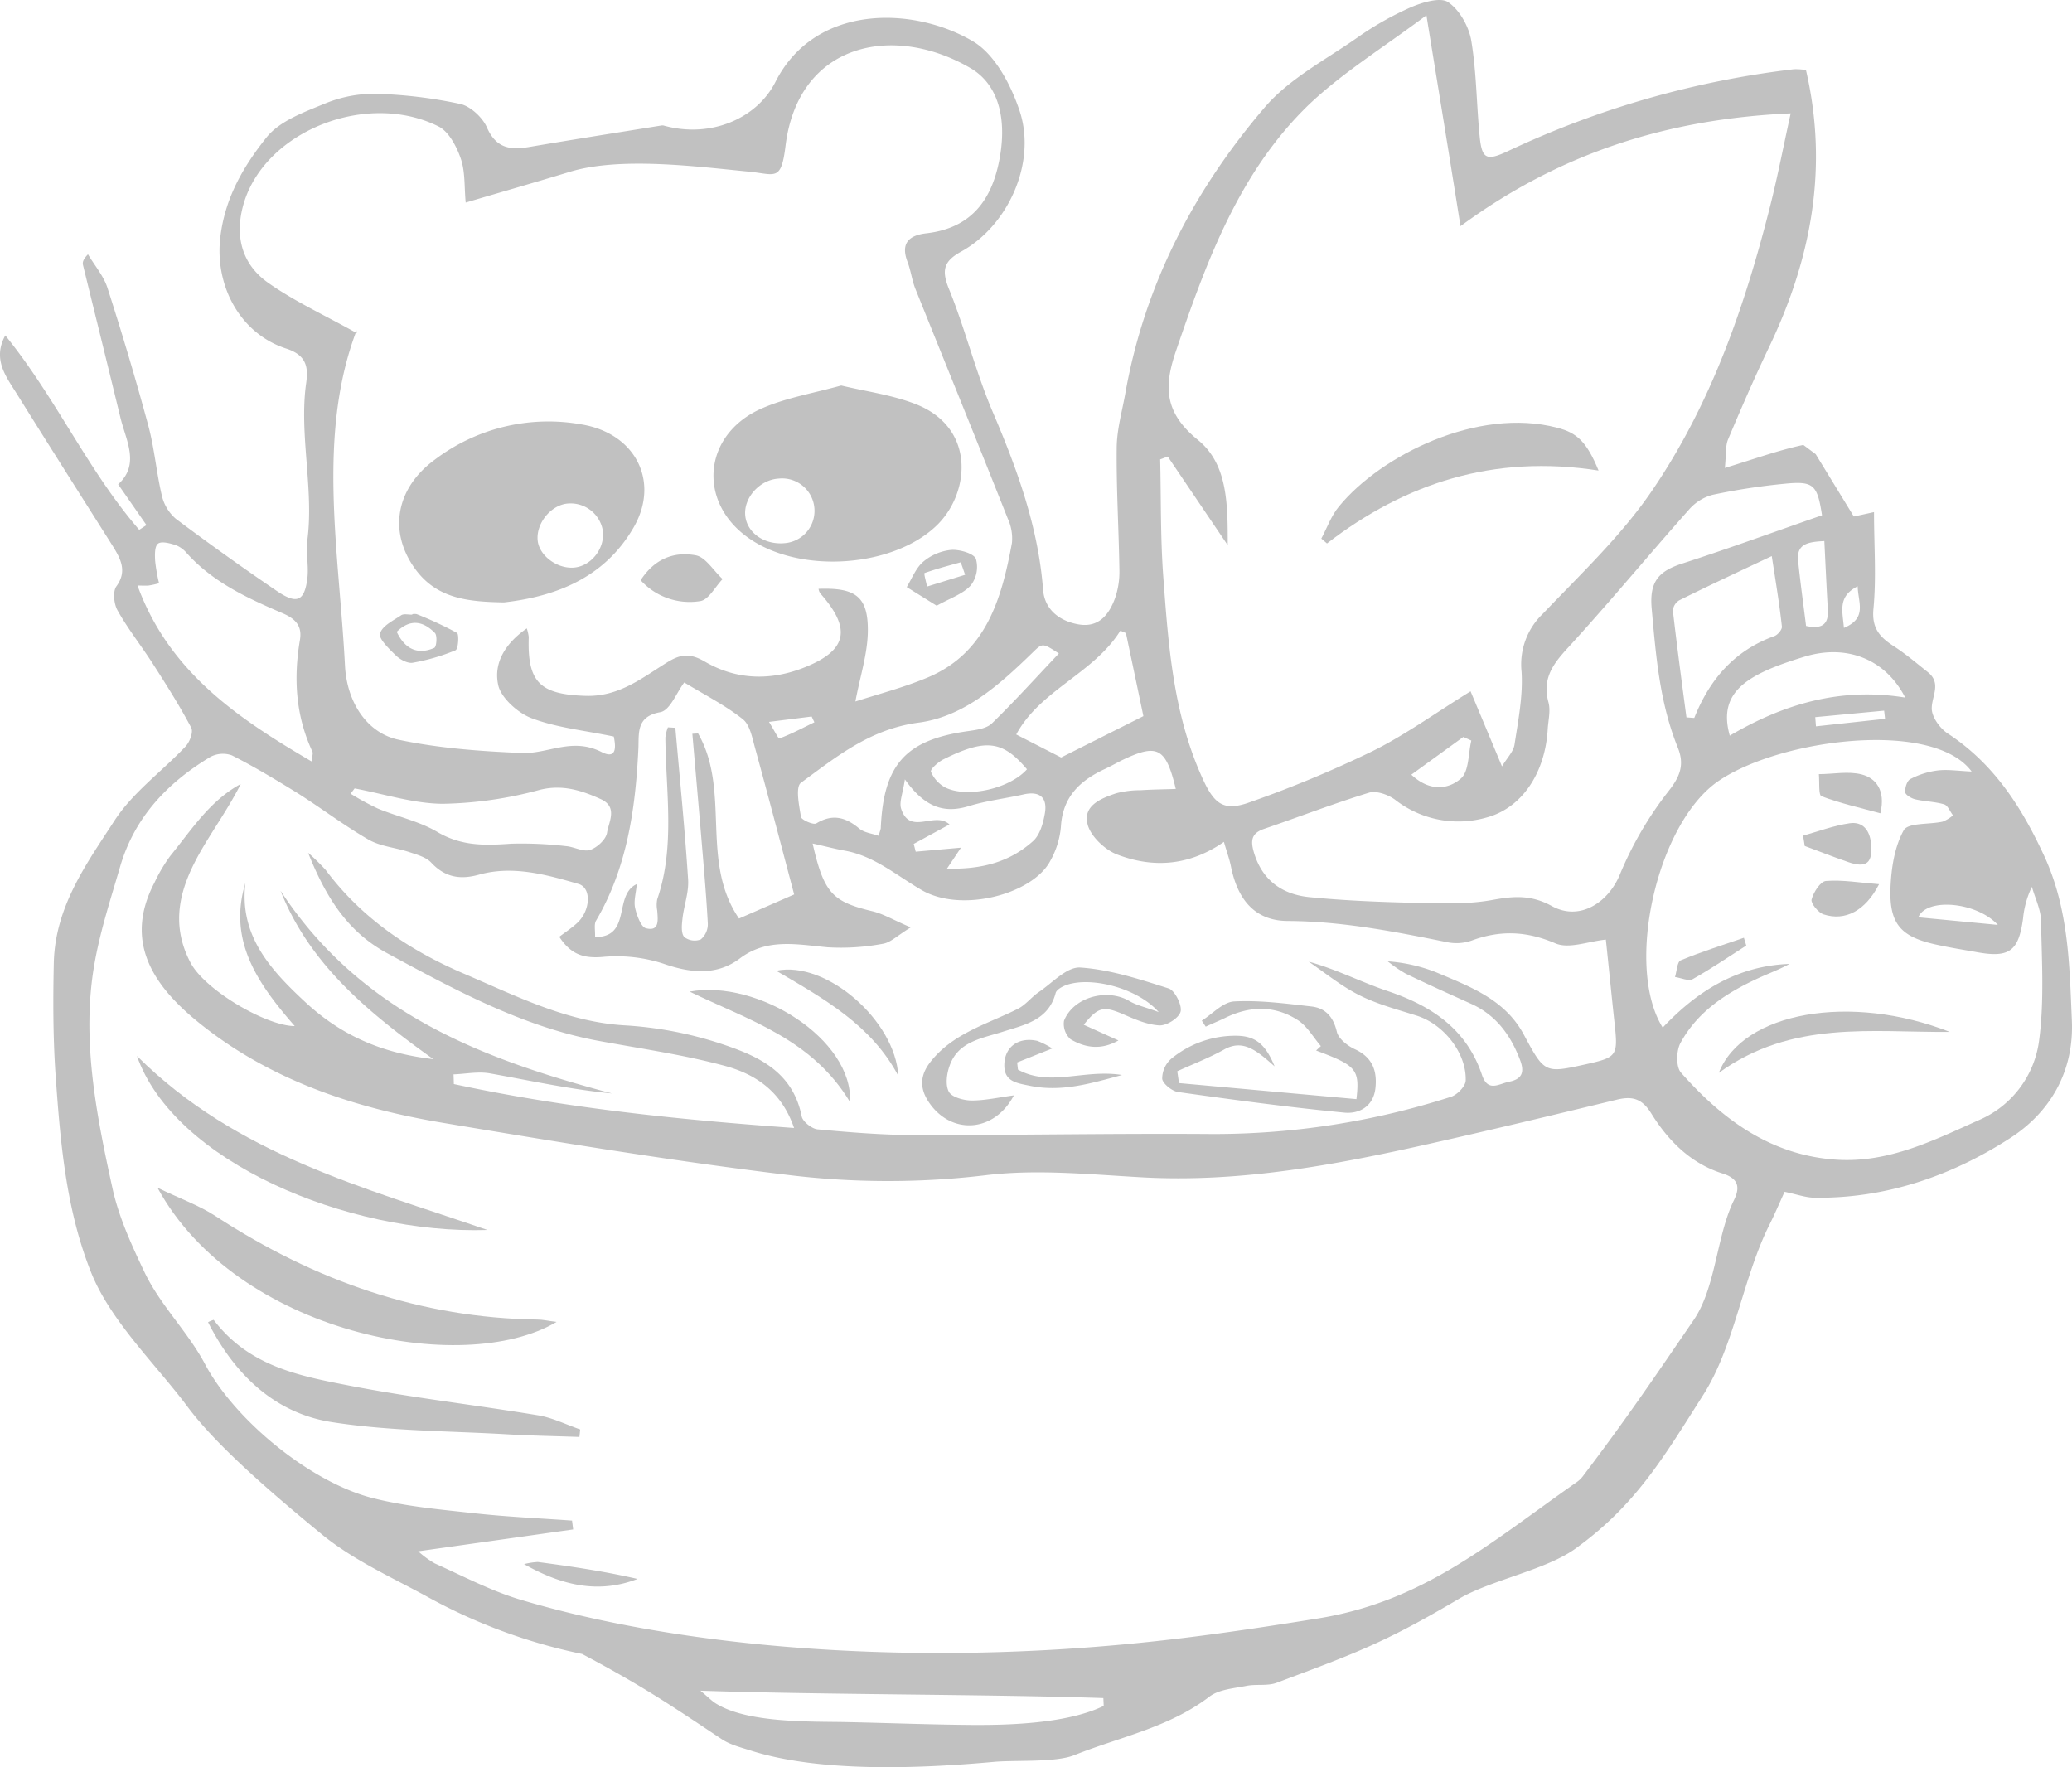 <svg viewBox="0 0 468.95 400" xmlns="http://www.w3.org/2000/svg"><g fill="#c1c1c1"><path d="m410.94 102.79 8.63 14.11 4.57-1c0 7.53.55 14.77-.13 21.89-.42 4.44 1.47 6.45 4.69 8.52 2.66 1.72 5.08 3.81 7.58 5.78 3.26 2.57.84 5.53.93 8.38.07 1.91 1.88 4.4 3.62 5.54 10.44 6.85 16.66 16.57 21.79 27.63 5.59 12.07 5.75 24.63 6.3 37.36.51 11.81-5.18 20.93-14 26.6-13.16 8.5-28 13.66-44.12 13.48-2.09 0-4.17-.79-6.9-1.34-1.06 2.3-2.15 4.9-3.4 7.4-6 11.9-7.92 27.44-15 38.55-9.05 14.21-15.19 24.87-28.9 34.78-6.72 4.87-19.2 7.14-26.41 11.39-16.91 10-23.3 12.26-41.25 19-2.08.78-4.61.25-6.86.7-2.86.58-6.17.78-8.36 2.44-9.15 7-20.3 9.12-30.58 13.24-4.23 1.7-13.39 1.08-18.13 1.51-16.15 1.46-39.2 2.54-55.16-2.57-2.23-.71-4.63-1.3-6.56-2.6-12-8-17.93-12-31.53-19.24a124.37 124.37 0 0 1 -35.57-13.24c-7.8-4.22-16.1-8-23-13.55-9.19-7.55-23.58-19.55-30.7-29.11s-17.49-19.44-21.89-30.51c-5.82-14.6-7-30.18-8.08-45.53-.52-8.18-.52-16.4-.34-24.53.32-12.74 7.44-22.44 13.73-32.14 4.15-6.39 10.69-11.08 16-16.7 1-1 1.9-3.33 1.37-4.33-2.61-4.95-5.63-9.71-8.67-14.45-2.61-4.07-5.65-7.9-8-12.09-.85-1.49-1.11-4.31-.26-5.47 2.56-3.51.87-6.39-1.06-9.47-7.14-11.29-14.29-22.55-21.36-33.89-2.47-4-5.73-7.93-2.73-13.42 11.48 14.17 18.71 30.62 30.31 44l1.64-1.07-6.41-9.22c5-4.52 1.76-9.94.5-15.16-2.78-11.46-5.64-23-8.45-34.46-.15-.62 0-1.28 1.12-2.44 1.51 2.53 3.56 4.92 4.42 7.61 3.32 10.33 6.42 20.71 9.23 31.14 1.41 5.22 1.83 10.63 3.08 15.89a9.89 9.89 0 0 0 3.15 5.21q11.28 8.46 22.92 16.38c4.44 3 6.16 2.32 6.84-2.74.38-2.83-.33-5.88 0-8.71 1.55-11.49-1.88-24-.27-35.52.5-3.53.26-6.4-4.51-7.93-10.54-3.43-16.09-14.26-14.94-24.89 1-9.17 5.31-16.42 10.53-22.95 3-3.7 8.44-5.66 13.16-7.6a29.13 29.13 0 0 1 11.56-2.22 104.56 104.56 0 0 1 19.09 2.3c2.25.49 5 3 6 5.24 2.18 5 5.52 5.19 9.77 4.47 9.89-1.68 19.81-3.23 29.72-4.83a1.3 1.3 0 0 1 .52 0c10.73 3 21.17-1.65 25.32-9.86 9.05-17.86 31.5-17.12 44.87-9.1 4.93 3 8.54 10 10.44 15.78 3.79 11.66-2.64 25.85-13.25 31.7-3.85 2.13-4.57 4.09-2.79 8.45 3.73 9.17 6.06 18.85 9.95 27.94 5.56 13 10.28 26.09 11.36 40.16.34 4.44 3.66 7.07 8 7.83 4.6.81 6.91-2.21 8.27-5.88a18.26 18.26 0 0 0 1-6.48c-.14-9.23-.71-18.48-.61-27.7.05-4.2 1.28-8.34 2-12.5 4.4-24.51 15.56-45.81 31.45-64.39 5.52-6.49 13.81-10.81 21.01-15.85a70.26 70.26 0 0 1 12-6.81c2.62-1.14 6.8-2.42 8.55-1.21 2.61 1.76 4.71 5.56 5.24 8.72 1.2 7.19 1.18 14.53 1.91 21.78.51 5.06 1.6 5.45 6.33 3.24a208.79 208.79 0 0 1 64.77-18.56 13.54 13.54 0 0 1 2.74.19c5.18 22.36 1.09 43-8.43 62.87-3.26 6.83-6.28 13.78-9.21 20.75-.6 1.43-.39 3.21-.72 6.43 6.6-2 12.09-4 17.76-5.21m-338.41 92.3a47.39 47.39 0 0 1 4 3.92c8.27 11.08 19.27 18.36 31.58 23.58 11.68 5 23.09 10.78 36 11.56a85.73 85.73 0 0 1 21.37 4c8.26 2.71 16.68 6.07 18.77 16.62.23 1.17 2.31 2.8 3.58 2.92 7.24.67 14.5 1.27 21.73 1.29 22.58.05 45.15-.4 67.74-.23a175.44 175.44 0 0 0 53.88-8.42c1.43-.45 3.3-2.37 3.35-3.69.19-6.25-5-12.73-11-14.65-4.38-1.4-8.9-2.57-13-4.62s-7.7-5-11.53-7.63c6.31 1.74 11.92 4.65 17.8 6.63 9.91 3.33 17.89 8.53 21.41 19 1.35 4 3.82 2 6.16 1.54 2.91-.58 3.49-2.15 2.51-4.79-2.12-5.67-5.43-10.26-11.1-12.83-5-2.25-10-4.49-14.89-6.87a30.92 30.92 0 0 1 -4-2.75 36.63 36.63 0 0 1 11.1 2.54c7.53 3.2 15.39 6.05 19.67 14 4.74 8.83 4.76 8.82 14.21 6.72 6.88-1.53 7.14-1.94 6.38-9-.71-6.5-1.34-13-2-19.18-4 .4-8.35 2.16-11.41.85-6.6-2.83-12.59-3-19-.62a10.43 10.43 0 0 1 -5.52.35c-11.91-2.4-23.75-4.73-36-4.8-7.49 0-11.42-4.82-12.93-12.37-.35-1.74-1-3.44-1.58-5.53-7.82 5.43-16 6-24.22 2.84-2.73-1.06-6-4.15-6.64-6.83-1.09-4.23 3.06-5.86 6.44-7a21.36 21.36 0 0 1 5.52-.7c2.64-.17 5.29-.2 8-.29-2.19-9.21-4.11-10.25-11.54-6.8-1.51.7-2.95 1.56-4.46 2.26-5.62 2.6-9.63 6.28-10 13.16a19.17 19.17 0 0 1 -2.39 7.64c-3.9 7.5-20 11.89-29.08 6.65-5.71-3.3-10.73-7.74-17.43-8.94-2.24-.4-4.46-1-7.29-1.62 2.56 11.28 4.5 13.17 13.53 15.33 2.47.59 4.78 2 8.68 3.65-3.07 1.87-4.56 3.44-6.31 3.71a51.28 51.28 0 0 1 -12.48.8c-7-.64-13.72-2.13-19.89 2.52-5.13 3.87-11 3.4-17.32 1.18a34.17 34.17 0 0 0 -13.83-1.51c-4.24.34-7.13-.59-9.72-4.57 1.47-1.11 2.83-2 4-3.08 3.09-2.8 3.34-8 .37-8.87-7.44-2.17-15-4.23-22.57-2.1-4 1.11-7.54.75-10.79-2.74-1.18-1.26-3.25-1.8-5-2.39-3-1-6.46-1.25-9.2-2.82-5.39-3.11-10.54-7.02-15.99-10.48-4.86-3-9.82-6-14.92-8.58a6 6 0 0 0 -4.95.4c-9.61 5.8-17.06 13.57-20.34 24.78-2.11 7.25-4.49 14.47-5.8 21.94-3 16.93.37 34 4.07 50.87 1.42 6.51 4.34 12.89 7.26 19 3.53 7.43 9.79 13.46 13.66 20.74 6.75 12.73 23.85 26.74 37.83 30.33 7.61 1.95 15.49 2.62 23.26 3.48 7.33.81 14.69 1.12 22 1.65.08.66.17 1.33.25 2l-35.07 4.95a21.34 21.34 0 0 0 3.77 2.75c6.2 2.78 12.31 6 18.71 8 32.06 9.71 75.91 14.22 122.15 11.47 21.05-1.26 38.08-3.66 58.89-7 24.09-3.85 39-17.1 58.71-30.89a6.33 6.33 0 0 0 1.43-1.4c9.68-12.77 15.93-22 25-35.25 5.06-7.36 5.16-19.1 9.16-27.21 1.46-3 .88-4.89-2.67-6-7.12-2.25-12.24-7.38-16.08-13.58-2.13-3.44-4.36-3.94-7.82-3.1-14.15 3.42-28.29 6.82-42.47 10-21.39 4.8-42.86 8.82-65.14 7.56-11.76-.66-23.73-1.87-35.24-.46a186.32 186.32 0 0 1 -45.21-.13c-25.93-3.14-51.83-7.42-77.73-11.76-19.76-3.32-39-9.56-55.26-22.77-10.41-8.45-16.82-18.4-9.85-31.64a35.27 35.27 0 0 1 3.56-6c4.79-5.88 8.93-12.47 15.93-16.25-2.7 5.37-6.16 10.15-9.09 15.26-4.42 7.75-7.14 16-2.25 25.23 3.25 6.14 17.11 14.28 23.56 14.3-8.27-9.48-15.2-19.3-11.16-32.39-1.44 11.86 5.62 19.62 13.59 27s17.08 11.51 28.92 12.87c-15.06-10.79-28-21.56-34.57-38.11 18.24 27.79 45.79 38.12 75 45.87-9.37-.89-18.45-2.9-27.58-4.53-2.69-.48-5.5.12-8.26.22l.07 2.19c25.3 5.45 50.77 8.05 77 9.94-2.91-8.52-9-12.2-15.46-14-9.66-2.63-19.61-4-29.44-5.84-16.82-3.25-31.92-11.45-47.1-19.66-8.9-4.79-13.84-12.4-17.99-22.79zm253.11-189.54c-9.79 7.32-19 13-26.62 20.24-15.83 15.3-23.16 35.52-30.11 55.86-2.66 7.84-2.68 13.77 5 20 6.72 5.46 6.77 14.33 6.76 23.84l-13.57-20.07-1.72.64c.21 8.83.05 17.67.7 26.49 1.15 15.5 2.22 31.08 8.89 45.72 2.72 6 4.92 7.49 10.75 5.37a262.91 262.91 0 0 0 27.73-11.55c7.43-3.69 14.22-8.63 22.18-13.54 2.32 5.52 4.56 10.89 7.11 17 1.14-1.92 2.59-3.33 2.84-4.95.83-5.46 1.94-11 1.59-16.5a15.83 15.83 0 0 1 4.79-13.07c8.58-9 17.83-17.72 24.77-27.94 13.31-19.49 21-41.71 26.76-64.58 1.67-6.62 2.95-13.33 4.59-20.76-28 1.25-52.25 9-74.73 25.53-2.55-16.13-4.99-30.98-7.71-47.73zm-242.07 72c-.2-1.21 0-.82-.11-.56-9 23.8-3.89 50.25-2.58 75.78.43 8.21 4.93 15.22 12.14 16.74 9.14 1.94 18.54 2.61 27.81 3 6 .28 11.4-3.64 18.16-.2 3.82 1.94 3-2.08 2.73-3.52-6.76-1.41-12.93-2-18.62-4.16-3.07-1.15-7-4.67-7.56-7.58-1.09-5.15 1.88-9.54 6.49-12.74a10.44 10.44 0 0 1 .44 1.94c-.35 10.26 2.52 13 12.83 13.33 7.49.25 12.68-3.95 18.29-7.45 2.88-1.8 5.07-2.45 8.7-.32 7.32 4.29 15.16 4.34 22.75 1.27 9.55-3.85 10.51-8.72 3.38-16.72a2.7 2.7 0 0 1 -.36-1c8.25-.3 11.16 1.66 11.16 9.29 0 5.3-1.77 10.53-2.82 16.21 5-1.62 10.8-3.12 16.3-5.41 13.25-5.54 16.78-17.73 19.13-30.48a10.74 10.74 0 0 0 -.94-5.5c-6.88-17.34-13.93-34.66-20.91-52-.77-1.92-1-4-1.74-6-1.68-4.26.22-6.11 4.18-6.57 10.56-1.2 15.12-8 16.72-17.49 1.56-9.3-.79-16.41-6.62-19.86-17.45-10.24-39.13-5.86-41.95 17.69-1 8-2.29 6.29-8.26 5.7-11.85-1.15-29-3.41-40.41 0-7.58 2.31-15.21 4.49-23.7 7-.34-3.61-.09-7-1.11-9.94-.91-2.69-2.7-6.11-5-7.27-16.08-8.07-38.86.8-44 17-2.14 6.8-1.14 13.67 5.27 18.27 6.04 4.29 12.89 7.39 20.21 11.5zm365.5 99.21c-8.66-11.88-43.27-7.49-57.3 2.07s-21.28 42.06-12.65 55.83c7.8-8.28 16.94-14 28.69-14.41-2.29 1.27-4.77 2.17-7.15 3.27-7.13 3.29-13.64 7.5-17.49 14.56-1 1.77-1.08 5.46.08 6.77 9.48 10.75 20.57 18.82 35.36 19.72 11.75.71 21.9-4.42 32.13-9a22.78 22.78 0 0 0 13.59-18.2c1.15-8.82.58-17.91.41-26.87-.05-2.58-1.35-5.14-2.07-7.7a21.09 21.09 0 0 0 -2 7.18c-1 7.4-3.11 8.95-10.46 7.61-3-.54-6-1-9-1.67-8.14-1.73-10.85-4.65-10.54-12.88.17-4.45.91-9.28 3-13.05 1-1.74 5.78-1.26 8.81-1.94a8.58 8.58 0 0 0 2.34-1.42c-.67-.86-1.18-2.24-2-2.49-2.1-.63-4.38-.64-6.53-1.14-.88-.2-2.21-1-2.28-1.57-.1-1 .38-2.59 1.12-3a18.3 18.3 0 0 1 6.1-1.95c2.32-.3 4.7.09 7.84.23zm-33.89-58c-1.08-7-1.89-7.84-8.53-7.18a145 145 0 0 0 -16.24 2.5 10.72 10.72 0 0 0 -5.33 3.33c-8.76 9.84-17.16 20-26 29.74-3.65 4.05-7.55 7.53-5.82 13.9.52 1.89-.05 4.06-.17 6.1-.57 9.82-5.77 17.72-13.68 19.92a23.25 23.25 0 0 1 -20.89-4c-1.57-1.15-4.23-2.08-5.88-1.57-8 2.45-15.83 5.48-23.75 8.19-2.64.91-3.12 2.37-2.37 5.07 1.84 6.56 6.47 9.76 12.63 10.38 8.25.82 16.55 1.12 24.82 1.31 5.56.13 11.24.31 16.64-.68 4.79-.88 8.74-1.19 13.44 1.4 6.25 3.44 12.73-.78 15.35-7.1a80.69 80.69 0 0 1 11-18.88c2.7-3.4 3.68-6.08 2.12-9.93-4.1-10.14-4.94-20.75-5.9-31.46-.56-6.2 1.71-8.48 6.93-10.17 10.65-3.44 21.13-7.28 31.63-10.92zm-232.64 85.77c-3-11.33-5.86-22.28-8.86-33.19-.63-2.28-1.16-5.23-2.78-6.49-4-3.17-8.7-5.54-13.23-8.3-1.79 2.34-3.22 6.35-5.46 6.73-5.53 1-4.75 4.83-4.93 8.36-.66 13.73-2.62 27-9.59 38.84-.48.83-.15 2.18-.21 3.7 8.38 0 4.07-9.54 9.45-12-.19 2.08-.73 3.8-.39 5.38s1.33 4.32 2.43 4.61c3.13.81 2.73-1.86 2.58-4a6.65 6.65 0 0 1 0-2.55c4.09-11.84 1.95-24.32 1.84-36.58a9.25 9.25 0 0 1 .58-2.33l1.68.1c1 11.45 2.15 22.91 2.89 34.36.19 3-1 6-1.29 9-.16 1.33-.31 3.16.42 4a3.87 3.87 0 0 0 3.73.54 4.5 4.5 0 0 0 1.6-3.6c-.37-6.87-1-13.74-1.57-20.61-.63-7.45-1.29-14.89-1.93-22.34l1.3-.07c7.45 13.06.37 28.91 9.26 41.89zm-109.23-30.11c.13-1.22.39-1.8.2-2.2-3.85-8.29-4.27-16.74-2.83-25.27.53-3.1-.9-4.74-3.76-6-7.89-3.39-15.74-6.93-21.79-13.6a6.3 6.3 0 0 0 -2.54-1.88c-1.33-.42-3.19-.94-4-.35s-.75 2.51-.68 3.86a37.67 37.67 0 0 0 .89 5.11 18.79 18.79 0 0 1 -2.34.52c-.79.07-1.6 0-2.54 0 7.14 19.55 22.63 29.99 39.39 39.81zm169.14-24.43c-3.77-2.45-3.7-2.38-6-.15-7.38 7.17-15.42 14.43-25.69 15.79-11.05 1.46-18.62 7.72-26.67 13.61-1.3.95-.44 5.13 0 7.76.1.64 2.8 1.85 3.46 1.45 3.52-2.13 6.48-1.54 9.65 1.11 1.15 1 2.93 1.15 4.4 1.69a10.69 10.69 0 0 0 .54-1.66c.6-14.43 5.58-20 19.55-22 2-.29 4.35-.56 5.62-1.79 5.19-5.05 10.07-10.47 15.14-15.81zm-81.12 234.75c1.83 1.54 2.51 2.25 3.3 2.77 7.17 4.67 22 4.16 30 4.34 9.4.2 18.8.57 28.19.64 8.87.06 21.69-.38 29.78-4.31l-.08-1.77c-26.27-.89-63.52-.73-91.19-1.67zm242.47-256.79c-7.62 3.59-14.32 6.71-20.93 10a3 3 0 0 0 -1.45 2.36c.93 8.06 2 16.1 3.07 24.14l1.77.13c3.47-8.73 9.11-15.28 18.12-18.52.77-.28 1.79-1.48 1.71-2.17-.54-5.01-1.37-9.96-2.29-15.94zm-320.74 52.58c-.3.4-.61.8-.92 1.19a60.92 60.92 0 0 0 6.18 3.37c4.46 1.85 9.33 2.85 13.44 5.28 5.58 3.31 11 3.07 16.79 2.67a86.51 86.51 0 0 1 12.32.55c1.85.14 3.94 1.37 5.47.87s3.61-2.33 3.85-3.91c.37-2.43 2.54-5.84-1.47-7.62-4.41-2-8.71-3.34-13.78-2.07a89.1 89.1 0 0 1 -21.9 3.15c-6.59-.03-13.31-2.23-19.98-3.48zm159.9-7 18.62-9.36c-1.25-6-2.6-12.39-3.95-18.8l-1.26-.54c-6.07 9.72-18.11 13.38-23.57 23.49zm151.33-4.94c12.25-7.19 25.1-11 39.71-8.62-4.33-8.49-13-12.23-22.77-9.26-12.92 3.93-19.74 7.89-16.94 17.86zm-177.16 30.09c8.22.23 14.43-1.69 19.49-6.24 1.55-1.39 2.29-4.07 2.67-6.31.6-3.58-1.22-5.06-4.85-4.24-4.1.93-8.35 1.41-12.35 2.64-5.53 1.7-9.92.38-14.49-6.05-.46 3.22-1.33 5.12-.85 6.64 2 6.17 7.6.49 10.94 3.56l-8.09 4.41.45 1.76 10.25-.91zm18.1-22.48c-5.5-6.53-9.36-7-18.94-2.23-1.18.6-3 2.25-2.79 2.78a7.31 7.31 0 0 0 3.24 3.57c5.06 2.49 14.69.19 18.49-4.12zm180.47-51.65c-3.54.18-6.33.54-5.94 4.41.5 5 1.21 10 1.8 14.8 3.74.8 5.1-.48 4.93-3.61-.29-5.06-.52-10.12-.79-15.6zm-93.48 52.87c4.28 4 8.5 3.25 11.22.87 1.86-1.64 1.65-5.65 2.36-8.59l-1.81-.82zm114.75 32.28 18 1.72c-4.86-5.26-16.17-6.18-18-1.72zm-23.33-45.3c.05.69.11 1.39.16 2.08l15.64-1.7-.21-1.85zm-236.79 1.07c1 1.65 2.14 3.83 2.32 3.76 2.72-1 5.32-2.4 7.95-3.67-.21-.43-.42-.87-.62-1.3zm243.28-21.27c5.32-2.22 3.21-5.67 3.11-9.42-4.55 2.31-3.44 5.53-3.11 9.42z"/><path d="m35.65 268.82c5.23 2.52 9.43 4 13.1 6.39 22.63 14.79 46.72 23.09 72.84 23.44 1.24 0 2.48.3 4.37.54-21.25 12.61-72.42 2.52-90.31-30.37z"/><path d="m131.14 325.22c-5.41-.19-10.82-.28-16.23-.59-13.3-.78-26.69-.71-39.89-2.78-12.65-2-21.82-10.53-27.93-22.6a6.42 6.42 0 0 1 1.27-.53c8 10.56 19.52 12.71 30.69 14.88 14.2 2.76 28.52 4.37 42.76 6.73 3.22.53 6.34 2.1 9.5 3.19-.05.57-.11 1.14-.17 1.7z"/><path d="m110.32 278.38c-31.75 1.02-70.95-15.49-79.32-39.38 22.62 22.51 51.5 29.76 79.32 39.38z"/><path d="m245.28 231.93 7.85 3.55c-4 2.28-7.59 1.63-10.83-.27a4.71 4.71 0 0 1 -1.49-4.16c2.08-5.36 9.7-7.44 14.75-4.52 1.65 1 3.59 1.38 6.69 2.53-5.26-5.95-17-8.43-22-5.62-.54.3-1.19.78-1.33 1.31-1.6 6.1-6.89 7.16-11.81 8.71-4.76 1.54-10.11 2.18-12.11 7.54-.71 1.83-1.09 4.48-.26 6.07.65 1.26 3.41 2 5.2 2 3.05 0 6.08-.7 9.53-1.16-4.54 8.61-14.48 9-19.42 1.28-2-3.16-1.71-6 .55-8.87 5.09-6.5 12.85-8.52 19.77-12 1.78-.89 3.08-2.67 4.77-3.81 3.06-2.06 6.3-5.73 9.38-5.53 6.72.45 13.45 2.65 20 4.74 1.37.44 3.06 3.8 2.68 5.24s-3.14 3.21-4.83 3.11c-2.85-.16-5.75-1.48-8.5-2.67-4.07-1.69-5.37-1.51-8.59 2.53z"/><path d="m266.84 245.13 40.16 3.63c.77-6.76 0-7.58-9.13-11l1.08-1c-1.72-2-3.11-4.52-5.22-5.88-5.32-3.42-10.93-3.2-16.41-.52-1.45.71-3 1.32-4.43 2l-.89-1.36c2.44-1.53 4.78-4.21 7.34-4.35 5.79-.3 11.69.48 17.51 1.15 3.14.36 4.93 2.35 5.72 5.74.36 1.53 2.39 3.14 4 3.89 4 1.81 5.13 4.83 4.74 8.74-.43 4.27-3.72 6-7.11 5.64-12.55-1.21-25.07-2.9-37.58-4.66-1.36-.19-3.48-1.92-3.58-3a6 6 0 0 1 2.16-4.62 22.81 22.81 0 0 1 14.86-5.11c4 .11 6.32 1.8 8.42 6.93-4.1-3.64-7.15-6.19-11.4-3.83-3.4 1.9-7.08 3.31-10.63 4.93z"/><path d="m156.08 224.43c15.34-2.84 37 10.73 36.31 25-8.62-14.35-23.08-18.59-36.31-25z"/><path d="m203.31 243.48c-6.07-11.44-16.72-17.39-27.63-23.77 11.32-2.38 26.95 11.29 27.63 23.77z"/><path d="m238.16 237.29-7.95 3.17.18 1.62c7.24 4 14.89-.16 23.55 1.22-7.57 2.08-13.9 3.87-20.9 2.43-3-.62-5.91-.95-5.73-4.95s3.34-6.11 7.44-5.21a18.69 18.69 0 0 1 3.41 1.72z"/><path d="m118.61 354a17.18 17.18 0 0 1 3.1-.48c7.54 1 15.09 2.11 22.59 3.84-8.3 3.18-16.42 1.91-25.69-3.36z"/><path d="m361.8 106.5c-23.8-3.72-43.8 2.88-61.47 16.5l-1.28-1.1c1.3-2.44 2.24-5.18 4-7.28 9.42-11.51 31.38-22.56 49.39-17.81 4.42 1.12 6.65 3.11 9.36 9.69z"/><path d="m114.06 136.34c-8.08-.15-15.24-.78-20.2-7.72-5.94-8.3-4.29-18.1 4.53-24.57a42.5 42.5 0 0 1 33.18-8c12.33 2 17.93 13.08 11.7 23.56-6.56 11.15-17.42 15.39-29.21 16.73zm15.54-7.86c4-.14 7.33-4.19 6.85-8.31a7.39 7.39 0 0 0 -7.76-6.22c-3.85.18-7.39 4.4-7 8.36.31 3.31 4.15 6.3 7.91 6.17z"/><path d="m190.39 87.25c5.52 1.33 11.39 2.09 16.8 4.19 13.45 5.22 12.41 19.57 5.29 27-9.65 10-31.39 11.71-43.24 3.2-11.61-8.33-10-23.68 3.52-29.35 5.35-2.29 11.3-3.29 17.63-5.04zm-14.18 21.07c-4.3.26-8 4.42-7.53 8.47.44 3.83 4.3 6.53 8.82 6.15a7.34 7.34 0 1 0 -1.29-14.62z"/><path d="m145 131.32c3.15-4.88 7.6-6.56 12.5-5.63 2.21.42 4 3.5 6.05 5.37-1.71 1.76-3.2 4.79-5.16 5a14.94 14.94 0 0 1 -13.39-4.74z"/><path d="m93.32 139a2.66 2.66 0 0 1 1 0 83.86 83.86 0 0 1 9.11 4.24c.5.29.31 3.67-.34 3.94a46 46 0 0 1 -9.7 2.82c-1.1.19-2.81-.7-3.75-1.61-1.53-1.48-4-3.85-3.63-5 .51-1.77 3-2.93 4.79-4.14.59-.4 1.67-.11 2.52-.14zm-3.53 4c2 4.19 5 5.16 8.49 3.64.53-.23.72-2.81.15-3.38-2.65-2.71-5.59-3.26-8.64-.26z"/><path d="m212 137.09-6.78-4.22c1.21-2 2.07-4.32 3.75-5.75a11.6 11.6 0 0 1 6.3-2.66c1.86-.14 5.06.77 5.6 2a6.78 6.78 0 0 1 -1.19 6.06c-1.77 1.93-4.62 2.85-7.68 4.57zm6.43-7c-.32-.94-.64-1.89-1-2.83-2.75.77-5.51 1.48-8.18 2.44-.19.07.36 2 .57 3.05z"/><path d="m441.29 233.55c-17.64.14-35.75-2.72-52.27 9.26 5.38-13.81 29.86-18.06 52.27-9.26z"/><path d="m425.58 184.07c-4.58-1.25-9.07-2.25-13.33-3.86-.71-.27-.42-3.23-.59-5 3.26 0 6.69-.73 9.74.08s5.44 3.45 4.18 8.78z"/><path d="m408.09 189.14c3.51-1 7-2.31 10.57-2.82 2.91-.41 4.51 1.54 4.81 4.58.43 4.39-1 5.66-5.2 4.2-3.29-1.14-6.54-2.41-9.81-3.63-.12-.78-.25-1.55-.37-2.33z"/><path d="m425.28 200.12c-3.1 6.07-7.7 8.41-12.55 6.83-1.2-.39-2.94-2.51-2.72-3.36.43-1.65 2-4.1 3.25-4.2 3.74-.3 7.66.39 12.02.73z"/><path d="m395.23 214c-4 2.57-8 5.28-12.13 7.61-.94.52-2.64-.29-4-.49.41-1.3.47-3.43 1.29-3.77 4.66-1.94 9.51-3.45 14.3-5.11z"/></g></svg>